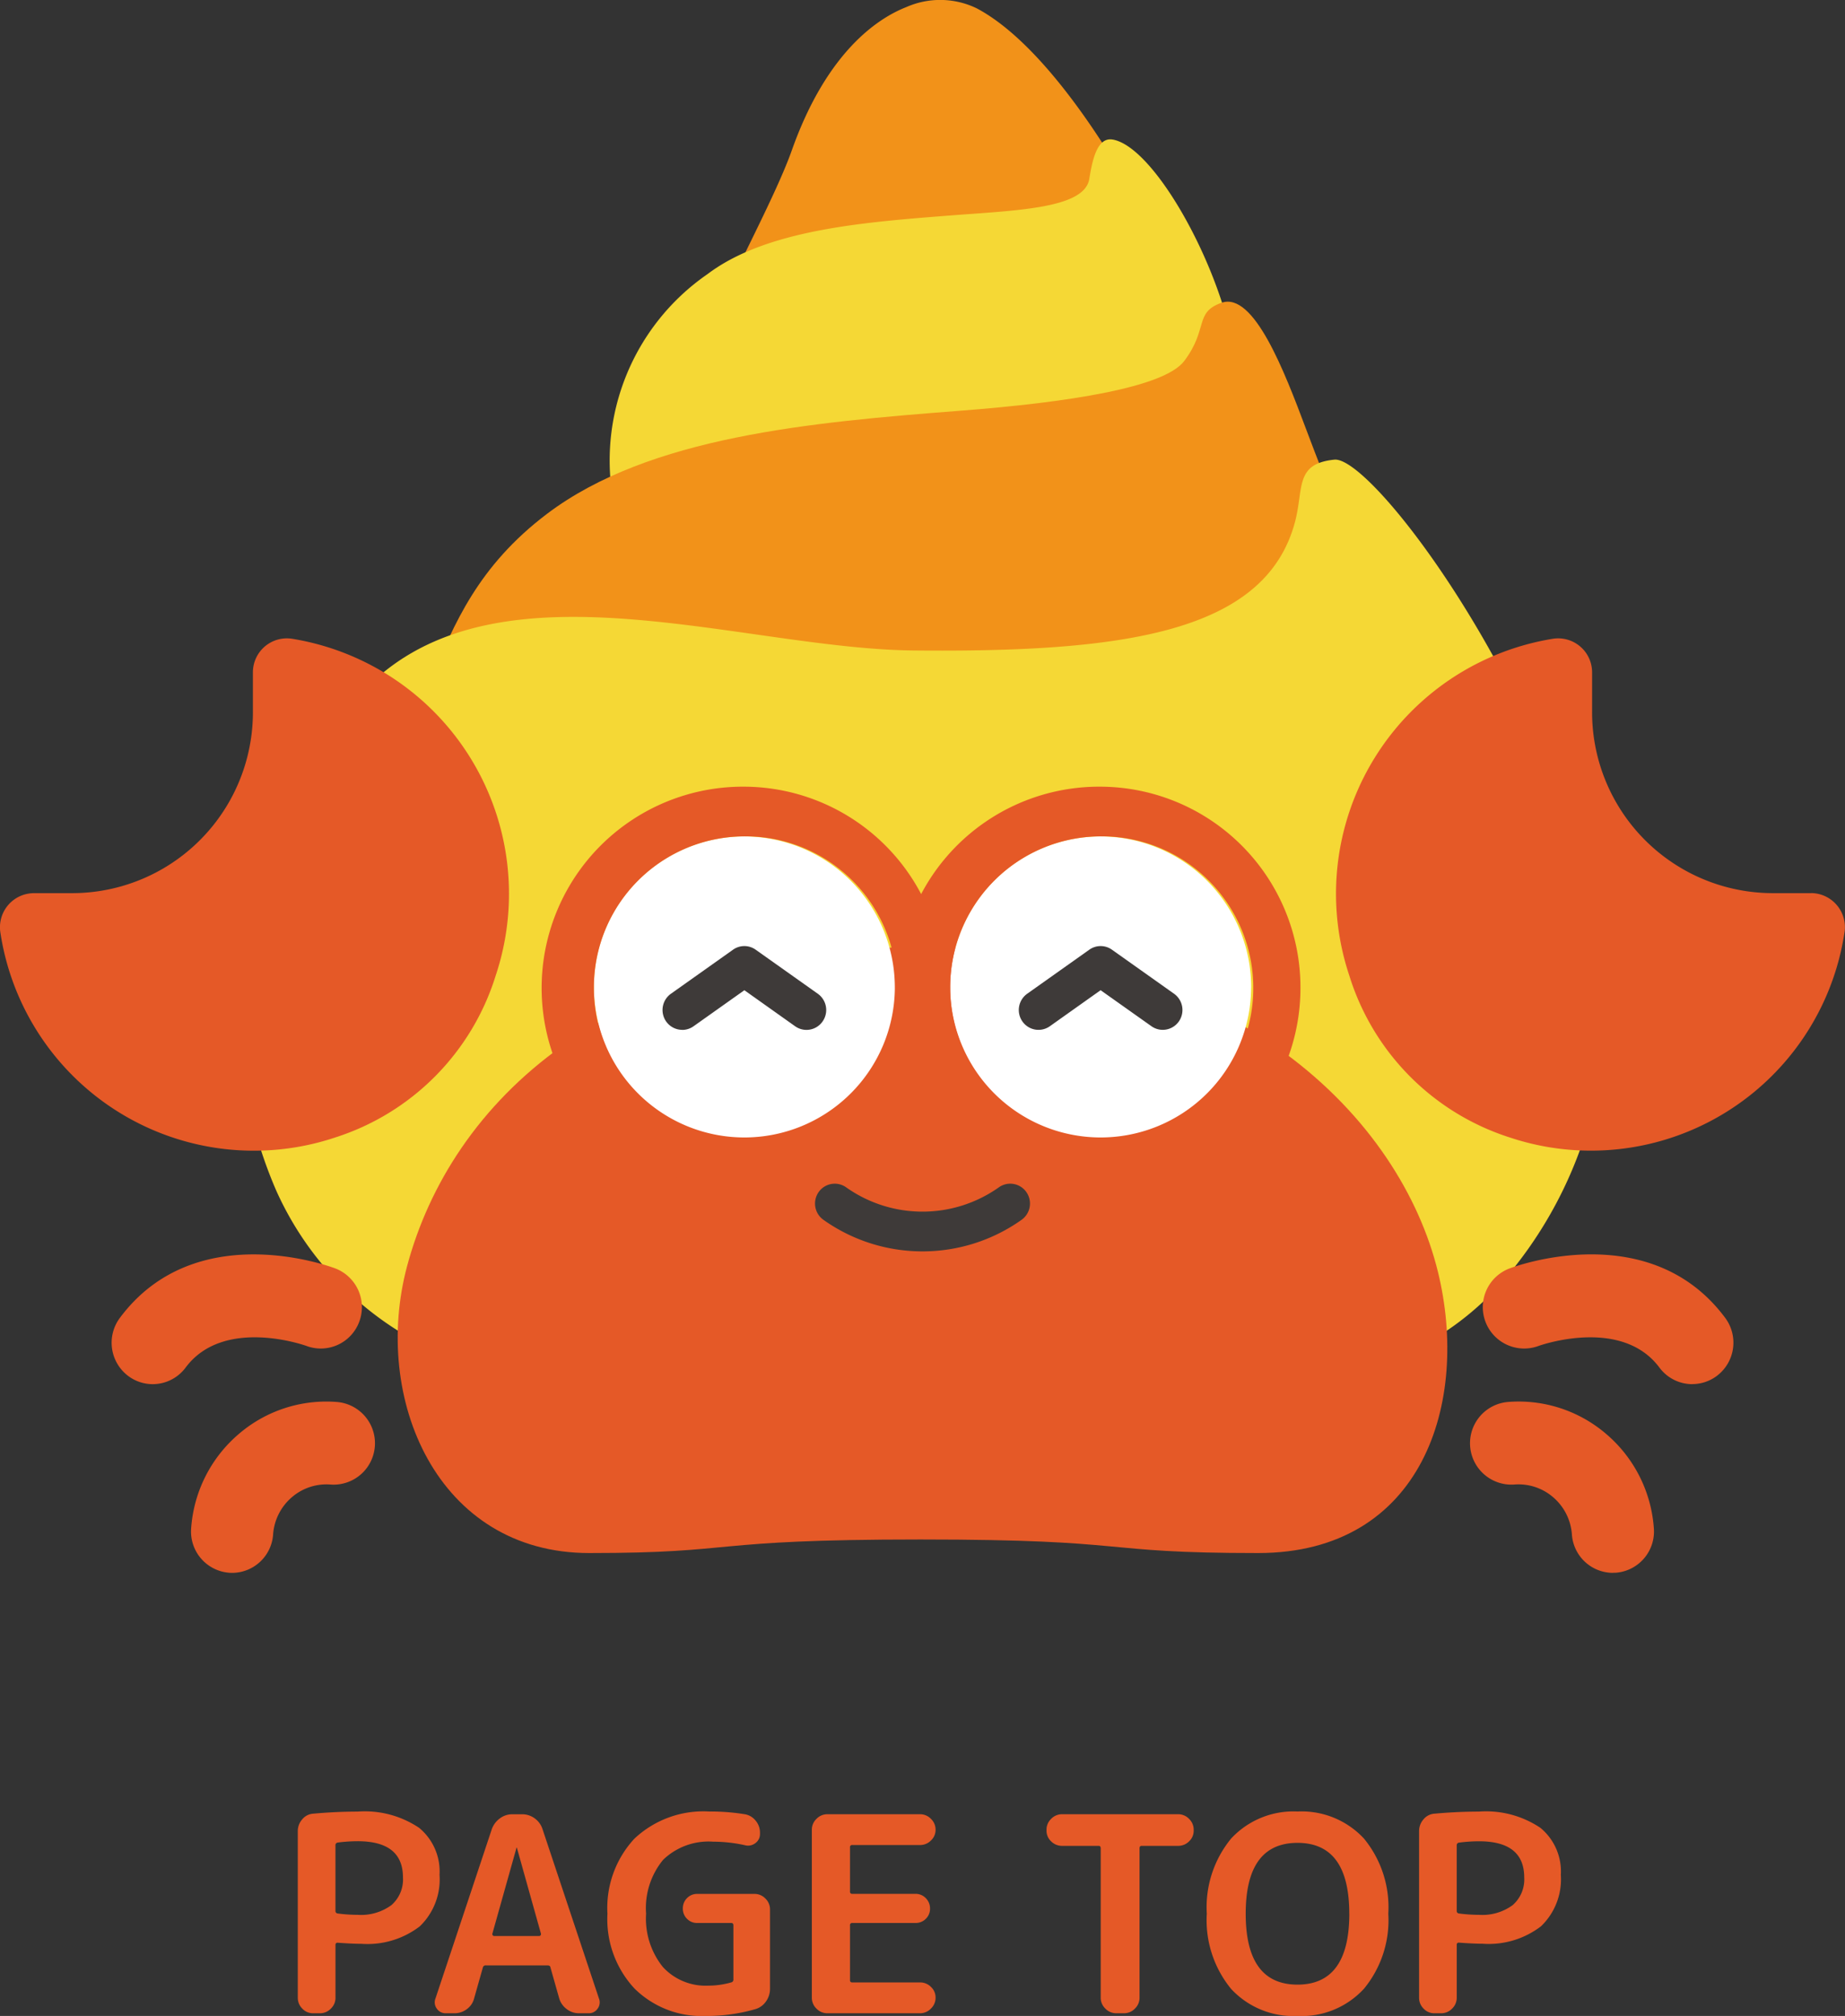 <svg xmlns="http://www.w3.org/2000/svg" xmlns:xlink="http://www.w3.org/1999/xlink" width="88" height="96.13" viewBox="0 0 88 96.13">
  <rect x="0" y="0" width="88" height="96.13" fill="#333333" stroke="none"/>
  <defs>
    <clipPath id="clip-path">
      <rect id="長方形_24568" data-name="長方形 24568" width="88" height="75" fill="none"/>
    </clipPath>
  </defs>
  <g id="グループ_9878" data-name="グループ 9878" transform="translate(-1182)">
    <path id="パス_9373" data-name="パス 9373" d="M-28-8.008v3.133a.116.116,0,0,0,.1.117,7.373,7.373,0,0,0,.962.065,2.446,2.446,0,0,0,1.606-.462,1.623,1.623,0,0,0,.552-1.319q0-1.729-2.158-1.729a7.373,7.373,0,0,0-.962.065A.123.123,0,0,0-28-8.008ZM-29.068,0a.69.69,0,0,1-.513-.221.722.722,0,0,1-.215-.52V-8.684a.845.845,0,0,1,.208-.559.737.737,0,0,1,.52-.273q1.105-.1,2.132-.1a4.649,4.649,0,0,1,2.925.774A2.693,2.693,0,0,1-23.036-6.6a3.1,3.1,0,0,1-.943,2.457,4.1,4.1,0,0,1-2.788.832q-.429,0-1.131-.052a.092.092,0,0,0-.1.1V-.741a.712.712,0,0,1-.221.52.712.712,0,0,1-.52.221Zm9.7-7.878L-20.514-3.8a.086.086,0,0,0,.013.078.076.076,0,0,0,.065.039h2.158a.076.076,0,0,0,.065-.039A.086.086,0,0,0-18.2-3.8l-1.144-4.082a.011.011,0,0,0-.013-.013A.011.011,0,0,0-19.37-7.878ZM-22.737,0a.5.5,0,0,1-.429-.221A.5.5,0,0,1-23.231-.7l2.691-8.086a1.088,1.088,0,0,1,.384-.507.978.978,0,0,1,.591-.195h.468a1,1,0,0,1,.6.195,1.01,1.01,0,0,1,.371.507L-15.431-.7a.5.5,0,0,1-.065.481A.5.5,0,0,1-15.925,0h-.468a.939.939,0,0,1-.578-.2.971.971,0,0,1-.358-.513l-.416-1.469q-.013-.1-.143-.1h-2.938a.131.131,0,0,0-.143.1l-.416,1.469a.9.9,0,0,1-.344.513.958.958,0,0,1-.592.2Zm12.389.13a4.555,4.555,0,0,1-3.386-1.306,4.85,4.85,0,0,1-1.293-3.568,4.854,4.854,0,0,1,1.287-3.582A4.8,4.8,0,0,1-10.179-9.62a10.232,10.232,0,0,1,1.7.13.831.831,0,0,1,.52.306.887.887,0,0,1,.208.578v.052a.531.531,0,0,1-.221.442.562.562,0,0,1-.494.1,7.052,7.052,0,0,0-1.521-.169,3.118,3.118,0,0,0-2.385.865,3.622,3.622,0,0,0-.812,2.568,3.678,3.678,0,0,0,.8,2.542,2.763,2.763,0,0,0,2.165.89,4,4,0,0,0,1.1-.156.131.131,0,0,0,.1-.143V-4.186q0-.117-.1-.117h-1.625a.664.664,0,0,1-.487-.2.664.664,0,0,1-.2-.488.68.68,0,0,1,.2-.5.664.664,0,0,1,.487-.2h2.73a.712.712,0,0,1,.52.221.712.712,0,0,1,.221.52V-1.17a1.026,1.026,0,0,1-.195.611.928.928,0,0,1-.507.364A8.4,8.4,0,0,1-10.348.13ZM-4.537,0a.712.712,0,0,1-.52-.221.712.712,0,0,1-.221-.52V-8.749a.712.712,0,0,1,.221-.52.712.712,0,0,1,.52-.221h4.42a.712.712,0,0,1,.52.221.712.712,0,0,1,.221.52A.691.691,0,0,1,.4-8.235a.722.722,0,0,1-.52.214H-3.341a.1.1,0,0,0-.117.117v2.093a.1.1,0,0,0,.117.117h3a.669.669,0,0,1,.5.208.686.686,0,0,1,.2.494.664.664,0,0,1-.2.488.68.68,0,0,1-.5.2h-3a.1.1,0,0,0-.117.117v2.6a.1.1,0,0,0,.117.117H-.117a.722.722,0,0,1,.52.214.691.691,0,0,1,.221.514A.712.712,0,0,1,.4-.221.712.712,0,0,1-.117,0ZM6.656-7.982a.722.722,0,0,1-.52-.214.691.691,0,0,1-.221-.514v-.039a.712.712,0,0,1,.221-.52.712.712,0,0,1,.52-.221h5.538a.712.712,0,0,1,.52.221.712.712,0,0,1,.221.52v.039a.691.691,0,0,1-.221.514.722.722,0,0,1-.52.214H10.452q-.1,0-.1.117V-.741a.712.712,0,0,1-.221.52A.712.712,0,0,1,9.607,0H9.243a.712.712,0,0,1-.52-.221A.712.712,0,0,1,8.5-.741V-7.865q0-.117-.1-.117Zm13.7,3.237q0-3.38-2.47-3.38t-2.47,3.38q0,3.38,2.47,3.38T20.358-4.745Zm.689,3.588A4.033,4.033,0,0,1,17.888.13a4.054,4.054,0,0,1-3.165-1.287,5.159,5.159,0,0,1-1.163-3.588,5.159,5.159,0,0,1,1.163-3.588A4.054,4.054,0,0,1,17.888-9.62a4.054,4.054,0,0,1,3.165,1.287,5.159,5.159,0,0,1,1.164,3.588A5.14,5.14,0,0,1,21.047-1.157ZM25.48-8.008v3.133a.116.116,0,0,0,.1.117,7.373,7.373,0,0,0,.962.065,2.446,2.446,0,0,0,1.606-.462A1.623,1.623,0,0,0,28.7-6.474Q28.7-8.2,26.546-8.2a7.373,7.373,0,0,0-.962.065A.123.123,0,0,0,25.48-8.008ZM24.414,0A.69.69,0,0,1,23.9-.221a.722.722,0,0,1-.215-.52V-8.684a.845.845,0,0,1,.208-.559.737.737,0,0,1,.52-.273q1.105-.1,2.132-.1a4.649,4.649,0,0,1,2.925.774A2.693,2.693,0,0,1,30.446-6.6,3.1,3.1,0,0,1,29.5-4.147a4.1,4.1,0,0,1-2.788.832q-.429,0-1.131-.052a.092.092,0,0,0-.1.1V-.741a.712.712,0,0,1-.221.52.712.712,0,0,1-.52.221Z" transform="translate(1226 96)" fill="#e55927"/>
    <g id="グループ_9861" data-name="グループ 9861" transform="translate(1182)">
      <g id="グループ_9860" data-name="グループ 9860" clip-path="url(#clip-path)">
        <path id="パス_9162" data-name="パス 9162" d="M79.7,10.049c-.157-.306-3.888-7.513-7.869-9.643A3.994,3.994,0,0,0,68.458.337c-1.319.515-3.782,2.087-5.464,6.83-.44,1.243-1.316,3.033-2.089,4.613-.6,1.234-1.125,2.3-1.319,2.867a.489.489,0,0,0,.1.485.482.482,0,0,0,.359.16.471.471,0,0,0,.11-.013L79.38,10.746a.481.481,0,0,0,.329-.27.492.492,0,0,0-.009-.427" transform="translate(-25.227 0)" fill="#f29219"/>
        <path id="パス_9163" data-name="パス 9163" d="M74.443,11.458c-.794-.15-1,1.13-1.128,1.885-.244,1.412-3.489,1.488-6.706,1.739-4.081.318-8.707.677-11.5,2.789a10.8,10.8,0,0,0-4.33,11.572.481.481,0,0,0,.54.327l25.845-4.412a19.816,19.816,0,0,0,2.985-.839c1.239-3.494-3.144-12.579-5.7-13.061" transform="translate(-21.362 -4.801)" fill="#f5d835"/>
        <path id="パス_9164" data-name="パス 9164" d="M79.661,42.974c1.4-3.779.014-6.049-2.275-12.153-1.019-2.716-2.481-6.536-4.024-5.987-1.306.465-.611,1.231-1.774,2.774-.953,1.266-5.553,1.978-10.687,2.373-7.136.549-14.83,1.233-19.7,4.911-3.3,2.493-4.444,5.267-5.544,7.906,0,0,43.94.34,44,.175" transform="translate(-15.104 -10.395)" fill="#f29219"/>
        <path id="パス_9165" data-name="パス 9165" d="M84.434,59.258C81.9,48.219,73.816,37.576,72.055,37.753c-1.91.193-1.447,1.378-1.885,3-1.433,5.292-8.26,6.194-18.168,6.1-7.969-.073-19.132-4.263-25.5,1.21-4.093,3.516-5.574,7.917-6.293,12.2a21.14,21.14,0,0,0,1.383,12.357,15.272,15.272,0,0,0,13.969,9.012H69.684a13.75,13.75,0,0,0,10.242-4.515,19.955,19.955,0,0,0,4.507-17.855" transform="translate(-8.411 -15.835)" fill="#f5d835"/>
        <path id="パス_9166" data-name="パス 9166" d="M57.847,77.794c-14.956,0-22.42,7.474-24.492,15.21-1.686,6.293,1.418,13.683,8.689,13.683s5.41-.647,15.8-.647,8.237.647,16.1.647,10.1-7.2,8.579-13.407c-1.767-7.22-9.531-15.485-24.677-15.485" transform="translate(-13.938 -32.631)" fill="#e55927"/>
        <path id="パス_9167" data-name="パス 9167" d="M1.606,64.586H3.463a8.628,8.628,0,0,0,8.6-8.659v-1.87a1.619,1.619,0,0,1,1.876-1.6,12.319,12.319,0,0,1,9.7,16.071,11.761,11.761,0,0,1-7.655,7.71A12.23,12.23,0,0,1,.02,66.476a1.624,1.624,0,0,1,1.586-1.889" transform="translate(0 -21.997)" fill="#e55927"/>
        <path id="パス_9168" data-name="パス 9168" d="M92.974,75.925A7.177,7.177,0,1,1,85.8,68.7a7.2,7.2,0,0,1,7.177,7.228" transform="translate(-33.3 -28.815)" fill="#fff"/>
        <path id="パス_9169" data-name="パス 9169" d="M84.068,66.985a7.229,7.229,0,1,1-7.177,7.228,7.2,7.2,0,0,1,7.177-7.228m0-2.369a9.6,9.6,0,1,0,9.53,9.6,9.574,9.574,0,0,0-9.53-9.6" transform="translate(-31.571 -27.104)" fill="#e55927"/>
        <path id="パス_9170" data-name="パス 9170" d="M91.163,81.7a.931.931,0,0,1-.541-.174L88.2,79.81l-2.42,1.718A.937.937,0,0,1,84.47,81.3a.952.952,0,0,1,.227-1.32l2.962-2.1a.931.931,0,0,1,1.084,0l2.962,2.1a.952.952,0,0,1,.227,1.32.939.939,0,0,1-.77.4" transform="translate(-35.705 -32.593)" fill="#3e3a39"/>
        <path id="パス_9171" data-name="パス 9171" d="M63.495,75.925A7.177,7.177,0,1,1,56.317,68.7a7.2,7.2,0,0,1,7.177,7.228" transform="translate(-20.814 -28.815)" fill="#fff"/>
        <path id="パス_9172" data-name="パス 9172" d="M54.589,66.985a7.229,7.229,0,1,1-7.177,7.228,7.2,7.2,0,0,1,7.177-7.228m0-2.369a9.6,9.6,0,1,0,9.53,9.6,9.574,9.574,0,0,0-9.53-9.6" transform="translate(-19.085 -27.104)" fill="#e55927"/>
        <path id="パス_9173" data-name="パス 9173" d="M55.761,81.7a.939.939,0,0,1-.77-.4.952.952,0,0,1,.227-1.32l2.962-2.1a.931.931,0,0,1,1.084,0l2.963,2.1a.951.951,0,0,1,.227,1.32.935.935,0,0,1-1.311.229l-2.42-1.718L56.3,81.529a.931.931,0,0,1-.541.174" transform="translate(-23.219 -32.593)" fill="#3e3a39"/>
        <path id="パス_9174" data-name="パス 9174" d="M133.241,64.586h-1.857a8.628,8.628,0,0,1-8.6-8.659v-1.87a1.619,1.619,0,0,0-1.876-1.6,12.319,12.319,0,0,0-9.7,16.071,11.761,11.761,0,0,0,7.655,7.71,12.23,12.23,0,0,0,15.958-9.766,1.624,1.624,0,0,0-1.586-1.889" transform="translate(-46.847 -21.997)" fill="#e55927"/>
        <path id="パス_9175" data-name="パス 9175" d="M11.195,109.22a1.943,1.943,0,0,1-1.174-.395,1.983,1.983,0,0,1-.392-2.764c3.592-4.825,10-2.464,10.274-2.36a1.979,1.979,0,0,1,1.144,2.543,1.956,1.956,0,0,1-2.518,1.154c-.084-.031-3.953-1.4-5.764,1.032a1.952,1.952,0,0,1-1.57.79" transform="translate(-3.912 -43.218)" fill="#e55927"/>
        <path id="パス_9176" data-name="パス 9176" d="M17.769,123.288c-.048,0-.1,0-.146-.005a1.97,1.97,0,0,1-1.811-2.114,6.5,6.5,0,0,1,2.227-4.463,6.405,6.405,0,0,1,4.71-1.567,1.974,1.974,0,0,1-.287,3.938,2.529,2.529,0,0,0-1.861.618,2.571,2.571,0,0,0-.88,1.764,1.966,1.966,0,0,1-1.952,1.83" transform="translate(-6.695 -48.288)" fill="#e55927"/>
        <path id="パス_9177" data-name="パス 9177" d="M132.7,109.22a1.952,1.952,0,0,1-1.57-.79c-1.822-2.446-5.726-1.046-5.765-1.032a1.972,1.972,0,0,1-1.373-3.7c.271-.1,6.682-2.464,10.274,2.36a1.983,1.983,0,0,1-.392,2.764,1.943,1.943,0,0,1-1.174.395" transform="translate(-51.981 -43.218)" fill="#e55927"/>
        <path id="パス_9178" data-name="パス 9178" d="M128.456,123.288a1.966,1.966,0,0,1-1.952-1.83,2.57,2.57,0,0,0-.88-1.763,2.528,2.528,0,0,0-1.861-.619,1.974,1.974,0,0,1-.288-3.938,6.409,6.409,0,0,1,4.71,1.567,6.5,6.5,0,0,1,2.228,4.463,1.97,1.97,0,0,1-1.811,2.114c-.049,0-.1,0-.146.005" transform="translate(-51.53 -48.288)" fill="#e55927"/>
        <path id="パス_9179" data-name="パス 9179" d="M72.564,100.453a8.157,8.157,0,0,1-4.727-1.506.952.952,0,0,1-.227-1.321.938.938,0,0,1,1.311-.228,6.3,6.3,0,0,0,7.286,0,.937.937,0,0,1,1.311.228.952.952,0,0,1-.227,1.321,8.158,8.158,0,0,1-4.727,1.506" transform="translate(-28.564 -40.782)" fill="#3e3a39"/>
      </g>
    </g>
  </g>
</svg>
